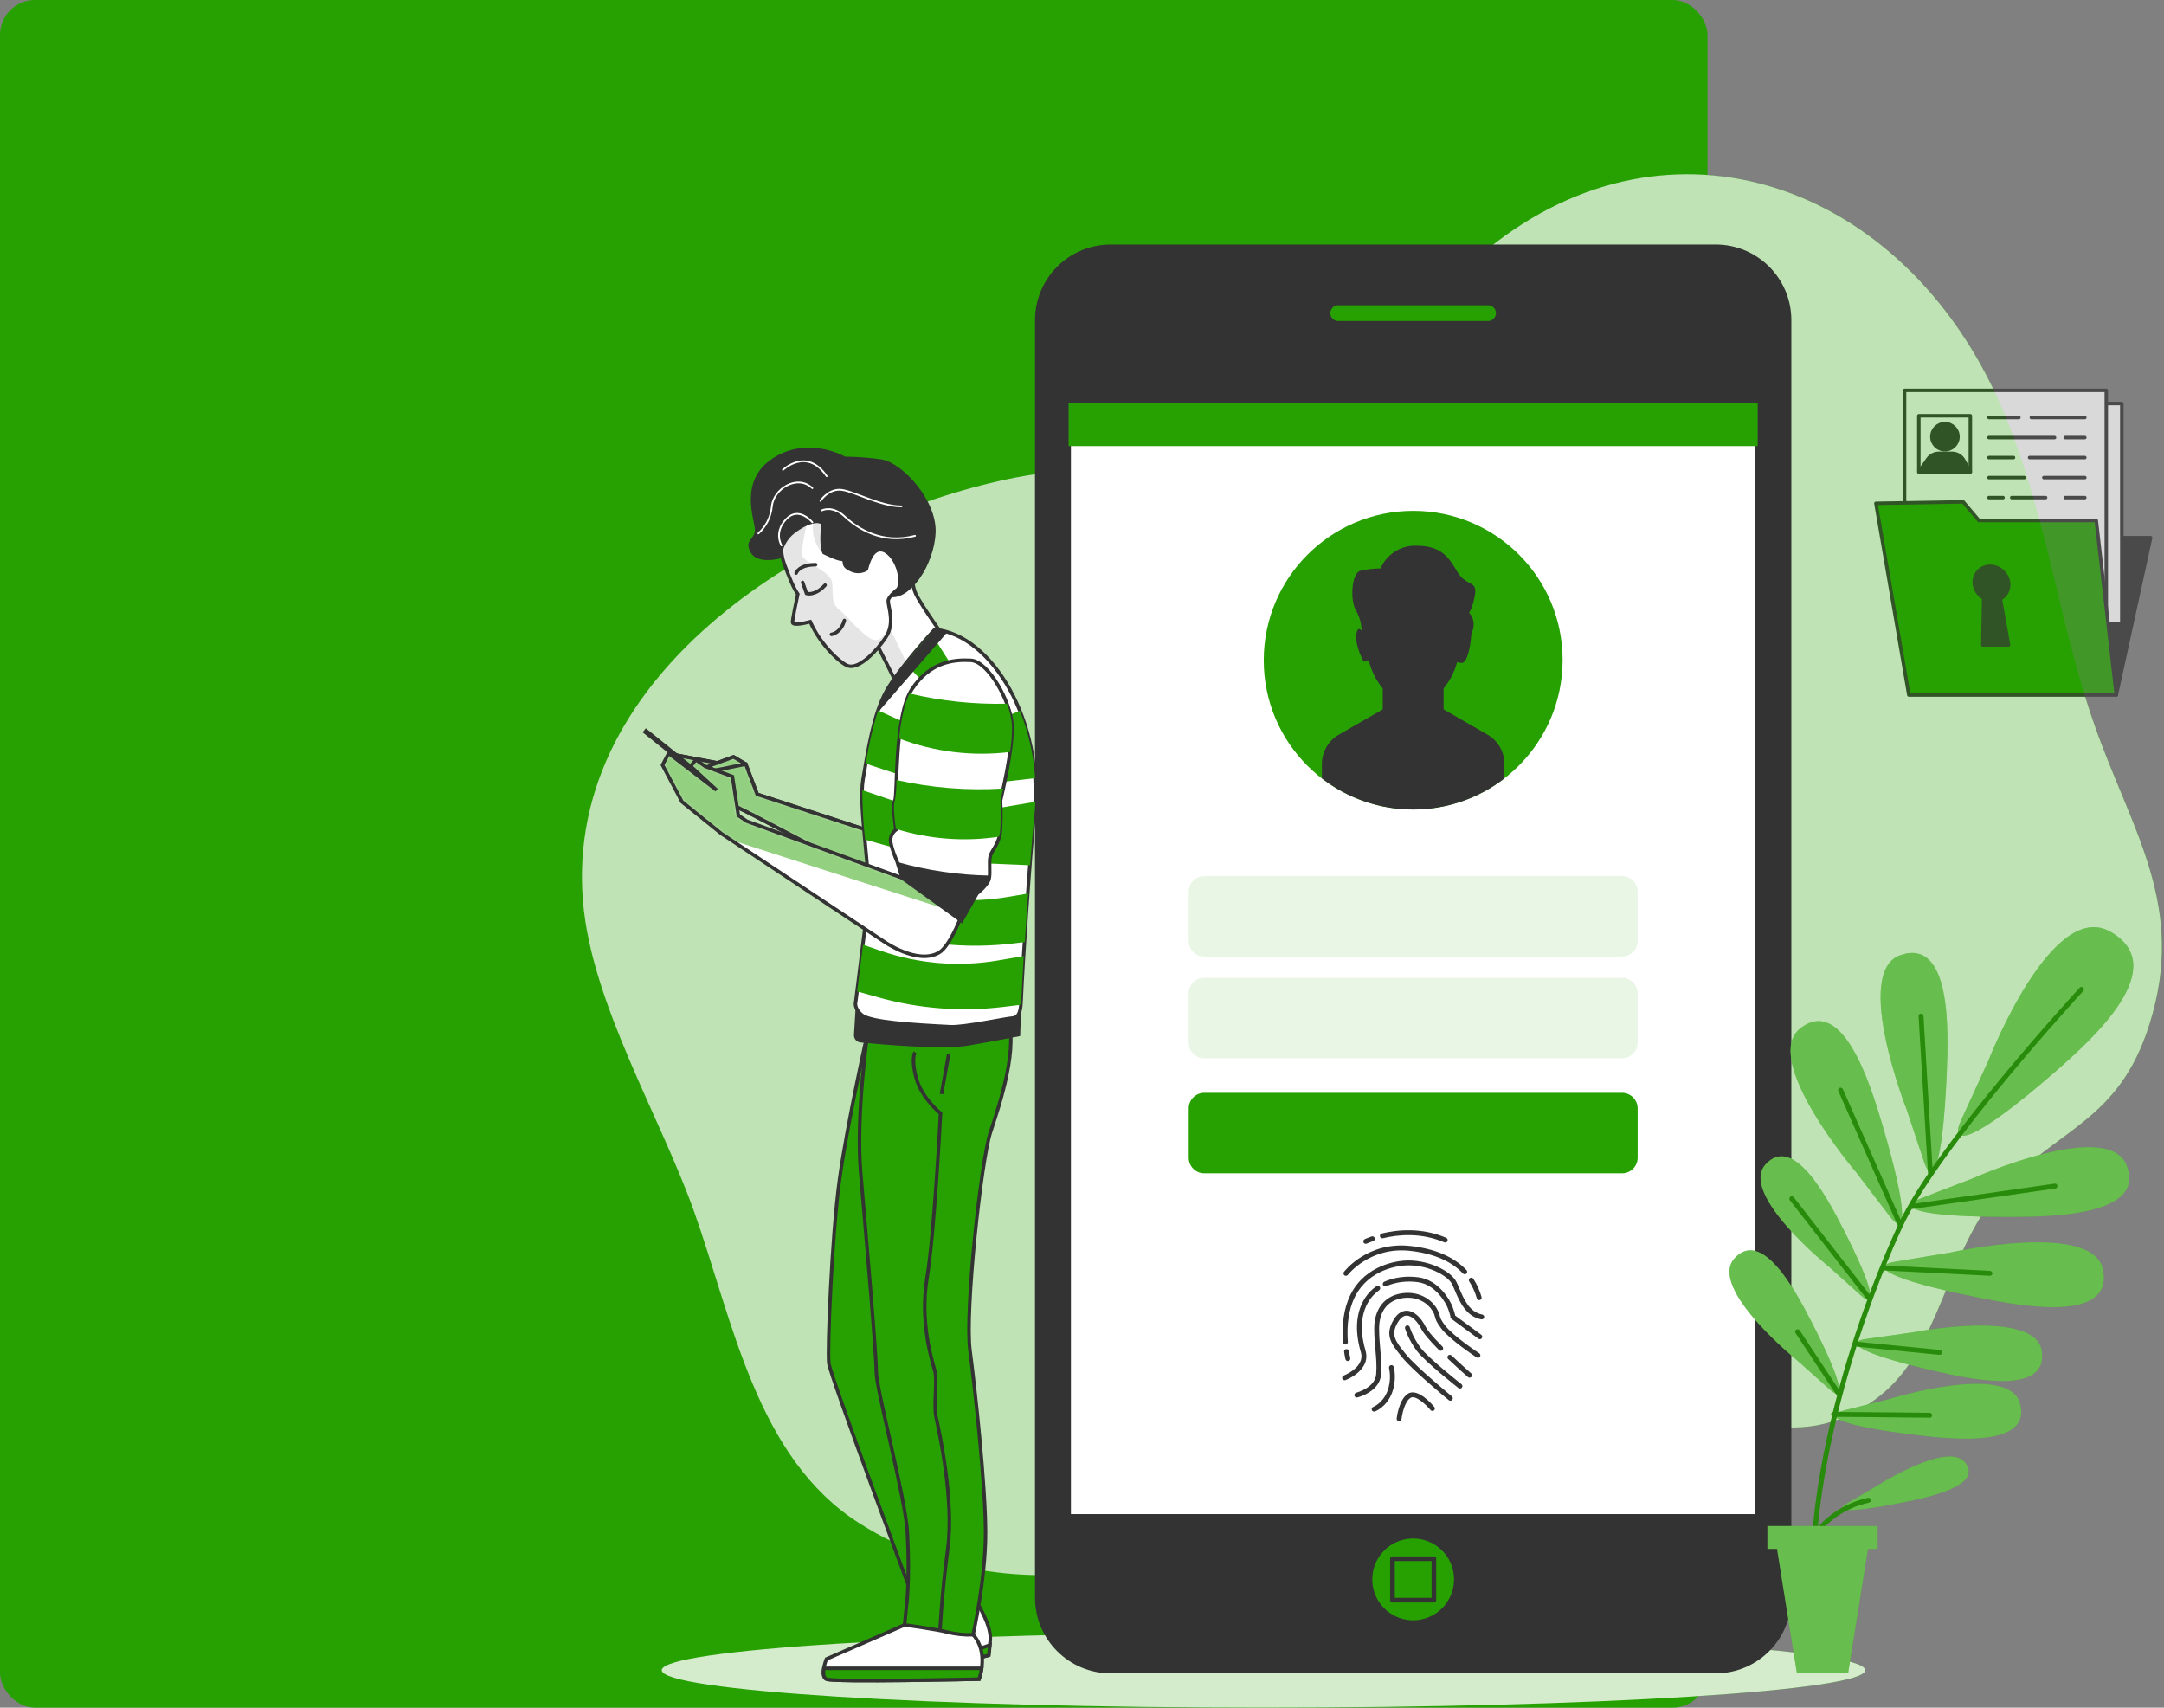 <svg width="621" height="490" viewBox="0 0 621 490" fill="none" xmlns="http://www.w3.org/2000/svg">
<rect x="0" y="0" width="621" height="490" fill="#808080" stroke="none"/>
<rect width="490" height="490" rx="10" fill="#27A102"/>
<path d="M574.085 116.117C546.29 52.741 479.575 28.879 426.935 71.431C406.38 88.032 393.555 114.452 368.386 125.054C344.77 134.996 314.853 132.069 289.315 137.454C234.933 148.849 161.716 192.082 167.301 258.697C169.748 287.876 189.432 320.284 199.162 347.587C210.334 379.001 217.036 418.302 246.607 437.081C297.303 469.322 358.455 442.968 404.123 416.973C428.7 402.997 442.229 394.406 468.694 399.199C493.193 403.668 515.256 419.307 539.196 400.752C557.171 386.821 558.657 358.591 573.749 342.013C590.752 323.334 607.99 321.983 616.826 293.909C627.54 259.847 611.754 238.566 601.086 208.135C590.417 177.704 587.177 145.933 574.085 116.117Z" fill="#27A102"/>
<g opacity="0.7">
<path d="M574.085 116.117C546.29 52.741 479.575 28.879 426.935 71.431C406.38 88.032 393.555 114.452 368.386 125.054C344.77 134.996 314.853 132.069 289.315 137.454C234.933 148.849 161.716 192.082 167.301 258.697C169.748 287.876 189.432 320.284 199.162 347.587C210.334 379.001 217.036 418.302 246.607 437.081C297.303 469.322 358.455 442.968 404.123 416.973C428.7 402.997 442.229 394.406 468.694 399.199C493.193 403.668 515.256 419.307 539.196 400.752C557.171 386.821 558.657 358.591 573.749 342.013C590.752 323.334 607.99 321.983 616.826 293.909C627.54 259.847 611.754 238.566 601.086 208.135C590.417 177.704 587.177 145.933 574.085 116.117Z" fill="white"/>
<path d="M607.311 199.423L617.167 154.277H593.354L607.311 199.423Z" fill="#333333" stroke="#333333" stroke-linecap="round" stroke-linejoin="round"/>
<path d="M608.893 115.78H550.996V178.986H608.893V115.78Z" fill="white" stroke="#333333" stroke-linecap="round" stroke-linejoin="round"/>
<path d="M604.441 112H546.545V175.206H604.441V112Z" fill="white" stroke="#333333" stroke-linecap="round" stroke-linejoin="round"/>
<path d="M565.43 119.289H550.646V135.392H565.43V119.289Z" fill="white" stroke="#333333" stroke-linecap="round" stroke-linejoin="round"/>
<path d="M582.935 119.795H598.281" stroke="#333333" stroke-linecap="round" stroke-linejoin="round"/>
<path d="M570.765 119.795H579.353" stroke="#333333" stroke-linecap="round" stroke-linejoin="round"/>
<path d="M592.662 125.547H598.281" stroke="#333333" stroke-linecap="round" stroke-linejoin="round"/>
<path d="M570.765 125.547H589.593" stroke="#333333" stroke-linecap="round" stroke-linejoin="round"/>
<path d="M582.429 131.291H598.281" stroke="#333333" stroke-linecap="round" stroke-linejoin="round"/>
<path d="M570.765 131.291H577.822" stroke="#333333" stroke-linecap="round" stroke-linejoin="round"/>
<path d="M586.518 137.036H598.282" stroke="#333333" stroke-linecap="round" stroke-linejoin="round"/>
<path d="M570.765 137.036H580.891" stroke="#333333" stroke-linecap="round" stroke-linejoin="round"/>
<path d="M592.662 142.781H598.281" stroke="#333333" stroke-linecap="round" stroke-linejoin="round"/>
<path d="M577.31 142.781H587.03" stroke="#333333" stroke-linecap="round" stroke-linejoin="round"/>
<path d="M570.765 142.781H574.81" stroke="#333333" stroke-linecap="round" stroke-linejoin="round"/>
<path d="M558.138 129.042C560.207 129.042 561.884 127.365 561.884 125.297C561.884 123.23 560.207 121.553 558.138 121.553C556.07 121.553 554.393 123.23 554.393 125.297C554.393 127.365 556.07 129.042 558.138 129.042Z" fill="#333333" stroke="#333333" stroke-linecap="round" stroke-linejoin="round"/>
<path d="M563.493 131.996C562.817 130.814 561.564 130.081 560.196 130.081H556.358C555.126 130.081 553.972 130.679 553.26 131.69L550.646 135.399H565.43L563.493 131.996Z" fill="#333333" stroke="#333333" stroke-linecap="round" stroke-linejoin="round"/>
<path d="M538.327 144.425L547.777 199.423H607.312L601.565 149.351H567.895L563.38 144.012L538.327 144.425Z" fill="#27A102" stroke="#333333" stroke-linecap="round" stroke-linejoin="round"/>
<path d="M576.419 167.411C576.198 164.692 573.82 162.485 571.1 162.485C568.379 162.485 566.35 164.692 566.563 167.411C566.706 169.191 567.774 170.743 569.255 171.604L569.006 185.058H576.398L574.034 171.817C575.593 171.013 576.576 169.34 576.426 167.404L576.419 167.411Z" fill="#333333" stroke="#333333" stroke-linecap="round" stroke-linejoin="round"/>
</g>
<path d="M362.588 490C457.961 490 535.275 485.184 535.275 479.242C535.275 473.301 457.961 468.484 362.588 468.484C267.216 468.484 189.901 473.301 189.901 479.242C189.901 485.184 267.216 490 362.588 490Z" fill="#27A102"/>
<path opacity="0.8" d="M362.588 490C457.961 490 535.275 485.184 535.275 479.242C535.275 473.301 457.961 468.484 362.588 468.484C267.216 468.484 189.901 473.301 189.901 479.242C189.901 485.184 267.216 490 362.588 490Z" fill="white"/>
<path d="M492.355 70.158H318.719C306.731 70.158 297.013 79.876 297.013 91.864V458.441C297.013 470.429 306.731 480.147 318.719 480.147H492.355C504.343 480.147 514.061 470.429 514.061 458.441V91.864C514.061 79.876 504.343 70.158 492.355 70.158Z" fill="#333333"/>
<path d="M504.409 115.178H306.653V435.126H504.409V115.178Z" fill="white" stroke="#333333" stroke-width="1.337" stroke-miterlimit="10"/>
<path d="M423.812 372.554C423.897 372.862 424.179 373.066 424.487 373.066C424.55 373.066 424.613 373.059 424.676 373.04C425.051 372.937 425.266 372.547 425.162 372.176C424.624 370.266 423.826 368.501 422.799 366.928C422.587 366.605 422.153 366.512 421.826 366.724C421.504 366.935 421.411 367.369 421.622 367.696C422.572 369.15 423.311 370.785 423.812 372.558V372.554Z" fill="#333333"/>
<path d="M385.812 365.938C385.939 366.034 386.091 366.082 386.235 366.082C386.447 366.082 386.655 365.986 386.792 365.808C386.855 365.726 393.152 357.685 404.55 358.909C411.285 359.632 416.427 361.824 419.826 365.422C420.093 365.704 420.535 365.715 420.817 365.452C421.099 365.188 421.11 364.743 420.847 364.461C417.21 360.615 411.778 358.282 404.702 357.518C392.495 356.205 385.95 364.602 385.679 364.962C385.445 365.27 385.505 365.708 385.812 365.941V365.938Z" fill="#333333"/>
<path d="M425.351 377.191C421.659 376.508 420.067 372.74 418.787 369.713C418.497 369.027 418.223 368.378 417.945 367.822C416.305 364.547 409.299 361.175 402.728 361.739C399.949 361.976 390.591 363.493 386.869 373.029C385.211 377.276 385.155 381.96 385.4 385.143C385.43 385.51 385.738 385.792 386.098 385.792C386.116 385.792 386.135 385.792 386.153 385.792C386.539 385.762 386.829 385.425 386.799 385.039C386.565 382.001 386.613 377.543 388.176 373.545C391.604 364.765 400.272 363.363 402.847 363.141C409.288 362.588 415.447 365.975 416.687 368.456C416.946 368.971 417.21 369.602 417.492 370.266C418.828 373.426 420.661 377.754 425.095 378.574C425.473 378.641 425.84 378.392 425.911 378.01C425.981 377.632 425.729 377.265 425.347 377.194L425.351 377.191Z" fill="#333333"/>
<path d="M386.789 390.532C386.844 390.532 386.9 390.525 386.956 390.513C387.33 390.421 387.564 390.042 387.471 389.668C387.471 389.66 387.29 388.919 387.104 387.709C387.045 387.327 386.689 387.064 386.306 387.12C385.924 387.179 385.661 387.535 385.716 387.917C385.909 389.193 386.099 389.968 386.106 389.998C386.184 390.317 386.473 390.532 386.789 390.532Z" fill="#333333"/>
<path d="M425.087 383.014L417.603 377.491C417.529 377.091 417.34 376.356 416.872 375.065C416.104 372.959 412.858 367.314 407.114 366.52C403.63 366.038 400.123 366.49 397.233 367.785C396.88 367.944 396.721 368.36 396.88 368.712C397.04 369.064 397.455 369.224 397.808 369.064C400.461 367.874 403.696 367.462 406.921 367.907C411.952 368.601 414.913 373.782 415.551 375.54C416.201 377.321 416.245 377.873 416.245 377.873C416.245 378.096 416.349 378.303 416.531 378.437L424.256 384.134C424.382 384.227 424.527 384.271 424.672 384.271C424.887 384.271 425.098 384.171 425.236 383.986C425.466 383.674 425.399 383.236 425.087 383.006V383.014Z" fill="#333333"/>
<path d="M391.875 387.609C390.658 383.507 389.879 377.636 393.07 372.944C393.786 371.891 394.698 370.971 395.782 370.214C396.101 369.992 396.175 369.554 395.953 369.239C395.73 368.923 395.292 368.845 394.977 369.068C393.756 369.925 392.721 370.963 391.908 372.158C389.14 376.23 388.662 381.712 390.528 388.01C391.797 392.286 385.682 394.668 385.619 394.694C385.255 394.831 385.074 395.235 385.211 395.599C385.318 395.88 385.586 396.051 385.868 396.051C385.949 396.051 386.035 396.036 386.116 396.007C388.68 395.039 393.185 392.034 391.875 387.617V387.609Z" fill="#333333"/>
<path d="M424.505 388.325C424.431 388.277 417.036 383.392 414.747 380.395C413.459 378.715 413.318 378.144 413.17 377.539C413.04 377.013 412.891 376.416 412.212 375.307C410.713 372.87 407.17 370.314 402.124 371.123C397.263 371.902 394.361 375.663 394.361 381.189C394.361 383.47 394.536 385.44 394.706 387.342C394.918 389.709 395.118 391.942 394.914 394.367C394.595 398.206 389.282 399.604 389.193 399.627C388.818 399.719 388.588 400.101 388.681 400.476C388.759 400.795 389.048 401.006 389.36 401.006C389.415 401.006 389.475 400.999 389.53 400.984C389.79 400.921 395.909 399.337 396.313 394.478C396.525 391.934 396.321 389.642 396.105 387.213C395.938 385.339 395.764 383.403 395.764 381.185C395.764 376.338 398.161 373.17 402.346 372.503C406.71 371.805 409.745 373.971 411.018 376.037C411.585 376.957 411.693 377.402 411.808 377.869C411.986 378.589 412.168 379.331 413.634 381.245C416.068 384.427 423.425 389.286 423.737 389.494C424.06 389.705 424.494 389.616 424.709 389.293C424.921 388.971 424.832 388.533 424.509 388.322L424.505 388.325Z" fill="#333333"/>
<path d="M403.518 388.655L403.166 388.218C400.457 384.842 398.966 382.988 401.181 379.349C401.953 378.081 402.821 377.458 403.745 377.499C405.11 377.554 406.728 379.056 407.86 381.319C408.501 382.598 410.167 384.583 412.954 387.387C413.229 387.661 413.67 387.661 413.945 387.387C414.219 387.112 414.223 386.671 413.945 386.397C410.654 383.088 409.5 381.467 409.11 380.692C407.711 377.895 405.726 376.178 403.797 376.097C402.776 376.056 401.288 376.456 399.975 378.619C397.248 383.096 399.27 385.614 402.068 389.093L402.42 389.531C405.374 393.221 415.34 401.418 415.763 401.767C415.893 401.874 416.052 401.926 416.208 401.926C416.412 401.926 416.613 401.841 416.75 401.67C416.995 401.37 416.954 400.928 416.653 400.684C416.549 400.602 406.379 392.231 403.515 388.655H403.518Z" fill="#333333"/>
<path d="M416.549 388.933C416.267 388.666 415.826 388.678 415.558 388.959C415.291 389.241 415.302 389.683 415.584 389.95C418.538 392.757 421.243 395.116 421.269 395.139C421.402 395.254 421.566 395.309 421.729 395.309C421.926 395.309 422.119 395.228 422.259 395.068C422.516 394.775 422.482 394.334 422.193 394.078C422.167 394.056 419.48 391.715 416.553 388.93L416.549 388.933Z" fill="#333333"/>
<path d="M419.402 397.182C419.31 397.108 410.067 389.85 407.755 386.83C405.481 383.856 404.568 380.837 404.56 380.807C404.449 380.436 404.063 380.225 403.689 380.332C403.317 380.443 403.106 380.829 403.214 381.204C403.254 381.337 404.197 384.49 406.638 387.683C409.054 390.844 418.148 397.983 418.534 398.288C418.664 398.388 418.816 398.436 418.968 398.436C419.176 398.436 419.384 398.343 419.521 398.169C419.759 397.865 419.707 397.423 419.402 397.182Z" fill="#333333"/>
<path d="M404.075 399.894C401.422 401.526 400.829 406.811 400.803 407.033C400.762 407.419 401.04 407.764 401.426 407.805C401.452 407.805 401.478 407.805 401.5 407.805C401.853 407.805 402.157 407.538 402.198 407.178C402.343 405.843 403.088 402.141 404.81 401.084C406.216 400.216 409.266 403.083 410.52 404.608C410.765 404.908 411.211 404.949 411.507 404.704C411.808 404.459 411.849 404.018 411.604 403.718C411.133 403.143 406.906 398.147 404.075 399.89V399.894Z" fill="#333333"/>
<path d="M399.118 391.726C398.744 391.823 398.521 392.209 398.618 392.579C398.625 392.613 399.456 395.906 398.094 399.311C396.766 402.627 394.198 403.651 394.083 403.695C393.723 403.833 393.538 404.237 393.675 404.597C393.779 404.879 394.05 405.053 394.332 405.053C394.414 405.053 394.499 405.038 394.577 405.008C394.71 404.96 397.827 403.751 399.397 399.834C400.937 395.988 400.016 392.379 399.976 392.227C399.875 391.852 399.493 391.63 399.118 391.726Z" fill="#333333"/>
<path d="M396.858 355.296C401.195 354.247 407.774 353.601 414.464 356.465C414.553 356.502 414.646 356.52 414.738 356.52C415.009 356.52 415.269 356.361 415.384 356.094C415.536 355.738 415.373 355.326 415.017 355.174C407.971 352.155 401.073 352.83 396.528 353.931C396.149 354.02 395.919 354.403 396.012 354.777C396.101 355.152 396.483 355.385 396.858 355.293V355.296Z" fill="#333333"/>
<path d="M391.939 356.891C392.039 356.891 392.143 356.869 392.239 356.825C392.247 356.825 392.915 356.506 394.065 356.109C394.432 355.983 394.625 355.582 394.499 355.219C394.373 354.855 393.976 354.658 393.609 354.785C392.373 355.207 391.664 355.545 391.635 355.56C391.286 355.727 391.137 356.146 391.301 356.494C391.419 356.747 391.672 356.895 391.935 356.895L391.939 356.891Z" fill="#333333"/>
<path d="M405.499 232.27C429.183 232.27 448.4 213.088 448.421 189.425C448.441 165.762 429.259 146.579 405.575 146.579C381.891 146.579 362.674 165.762 362.654 189.425C362.633 213.088 381.815 232.27 405.499 232.27Z" fill="#27A102"/>
<path d="M465.477 251.386H345.597C343.123 251.386 341.117 253.391 341.117 255.866V269.997C341.117 272.471 343.123 274.477 345.597 274.477H465.477C467.951 274.477 469.957 272.471 469.957 269.997V255.866C469.957 253.391 467.951 251.386 465.477 251.386Z" fill="#E9F6E6"/>
<path d="M465.477 280.574H345.597C343.123 280.574 341.117 282.58 341.117 285.054V299.186C341.117 301.66 343.123 303.666 345.597 303.666H465.477C467.951 303.666 469.957 301.66 469.957 299.186V285.054C469.957 282.58 467.951 280.574 465.477 280.574Z" fill="#E9F6E6"/>
<path d="M465.477 313.574H345.597C343.123 313.574 341.117 315.58 341.117 318.054V332.186C341.117 334.66 343.123 336.666 345.597 336.666H465.477C467.951 336.666 469.957 334.66 469.957 332.186V318.054C469.957 315.58 467.951 313.574 465.477 313.574Z" fill="#27A102"/>
<path d="M426.88 210.807L414.267 203.545V197.546C416.094 195.337 417.417 192.756 418.144 189.983C418.578 190.137 419.035 190.217 419.496 190.218C421.06 190.218 422.054 185.369 422.221 181.906C424.042 178.052 421.562 175.796 421.562 175.796C421.562 175.796 422.59 174.768 423.272 170.646C423.953 166.523 420.87 168.244 418.468 164.468C416.066 160.692 414.346 156.581 406.459 156.581C404.285 156.509 402.141 157.093 400.304 158.257C398.467 159.42 397.023 161.11 396.159 163.105C394.195 163.112 392.239 163.341 390.327 163.786C387.914 164.468 387.233 172.366 389.288 175.46C390.208 177.152 390.699 179.043 390.718 180.968C390.171 180.298 389.601 180.119 389.288 181.638C388.607 185.068 391.355 189.871 391.355 189.871L392.774 189.469C393.488 192.432 394.867 195.194 396.807 197.546V203.545L384.194 210.807C382.721 211.657 381.498 212.88 380.647 214.352C379.796 215.825 379.347 217.496 379.346 219.196V223.352C386.847 229.147 396.058 232.29 405.537 232.29C415.016 232.29 424.227 229.147 431.728 223.352V219.196C431.729 217.495 431.281 215.824 430.43 214.351C429.579 212.878 428.354 211.655 426.88 210.807Z" fill="#333333"/>
<g style="mix-blend-mode:multiply">
<path d="M504.409 115.603H306.653V127.992H504.409V115.603Z" fill="#27A102"/>
</g>
<path d="M427.036 92.78H384.027C383.25 92.78 382.506 92.471 381.957 91.922C381.408 91.373 381.1 90.629 381.1 89.853C381.1 89.076 381.408 88.332 381.957 87.783C382.506 87.234 383.25 86.926 384.027 86.926H427.036C427.813 86.926 428.557 87.234 429.106 87.783C429.655 88.332 429.963 89.076 429.963 89.853C429.963 90.629 429.655 91.373 429.106 91.922C428.557 92.471 427.813 92.78 427.036 92.78Z" fill="#27A102" stroke="#333333" stroke-width="1.337" stroke-linecap="round" stroke-linejoin="round"/>
<path d="M417.262 453.202C417.264 450.881 416.577 448.611 415.289 446.681C414.001 444.75 412.17 443.245 410.026 442.355C407.882 441.466 405.522 441.233 403.246 441.685C400.97 442.138 398.879 443.255 397.237 444.896C395.596 446.537 394.479 448.628 394.027 450.905C393.574 453.181 393.808 455.541 394.697 457.684C395.586 459.828 397.091 461.66 399.022 462.948C400.953 464.236 403.222 464.923 405.543 464.92C408.65 464.917 411.629 463.682 413.826 461.485C416.023 459.288 417.259 456.309 417.262 453.202Z" fill="#27A102"/>
<path d="M411.486 447.258H399.6V459.145H411.486V447.258Z" fill="#27A102" stroke="#333333" stroke-width="1.337" stroke-linecap="round" stroke-linejoin="round"/>
<path d="M547.128 318.318C547.128 318.318 531.555 278.749 545.418 274.046C559.852 269.142 559.215 295.272 558.657 308.007C557.484 335.221 554.478 340.281 552.233 333.634L547.128 318.318ZM542.447 349.185C546.726 354.77 547.932 348.984 540.213 322.854C536.593 310.565 528.728 285.709 516.663 295.037C505.079 303.974 532.65 336.371 532.65 336.371L542.447 349.185ZM534.18 371.863C538.258 375.482 538.336 370.913 528.65 352.045C524.104 343.208 514.485 325.323 506.609 334.17C499.046 342.705 524.818 363.451 524.818 363.451L534.18 371.863ZM525.243 398.83C529.321 402.461 529.399 397.881 519.713 379.024C515.166 370.187 505.548 352.29 497.672 361.149C490.154 369.707 515.848 390.452 515.848 390.452L525.243 398.83ZM551.049 343.934C544.525 346.481 549.708 349.252 576.955 349.174C589.735 349.174 615.832 348.593 610.268 334.394C604.94 320.754 566.13 338.125 566.13 338.125L551.049 343.934ZM543.62 362.077C536.716 363.272 541.252 367.025 567.973 372.365C580.497 374.879 606.18 379.515 603.554 364.545C601.041 350.112 559.55 359.429 559.55 359.429L543.62 362.077ZM535.308 384.229C529.432 385.078 533.186 388.352 555.651 393.49C566.186 395.903 587.803 400.428 585.926 387.659C584.138 375.37 548.837 382.319 548.837 382.319L535.308 384.229ZM528.997 404.751C523.243 406.215 527.321 409.074 550.222 411.8C560.947 413.074 582.921 415.286 579.715 402.785C576.62 390.787 542.257 401.411 542.257 401.411L528.997 404.751ZM562.667 321.67C559.316 329.177 566.275 328.037 589.936 307.393C601.018 297.707 623.249 277.442 605.643 267.355C588.741 257.658 570.565 304.443 570.565 304.443L562.667 321.67ZM529.868 431.484C526.327 433.551 529.801 434.355 546.044 431.116C553.663 429.607 569.158 426.256 563.918 419.643C558.846 413.275 538.068 426.681 538.068 426.681L529.868 431.484Z" fill="#27A102"/>
<path opacity="0.3" d="M547.128 318.318C547.128 318.318 531.555 278.749 545.418 274.046C559.852 269.142 559.215 295.272 558.657 308.007C557.484 335.221 554.478 340.281 552.233 333.634L547.128 318.318ZM542.447 349.185C546.726 354.77 547.932 348.984 540.213 322.854C536.593 310.565 528.728 285.709 516.663 295.037C505.079 303.974 532.65 336.371 532.65 336.371L542.447 349.185ZM534.18 371.863C538.258 375.482 538.336 370.913 528.65 352.045C524.104 343.208 514.485 325.323 506.609 334.17C499.046 342.705 524.818 363.451 524.818 363.451L534.18 371.863ZM525.243 398.83C529.321 402.461 529.399 397.881 519.713 379.024C515.166 370.187 505.548 352.29 497.672 361.149C490.154 369.707 515.848 390.452 515.848 390.452L525.243 398.83ZM551.049 343.934C544.525 346.481 549.708 349.252 576.955 349.174C589.735 349.174 615.832 348.593 610.268 334.394C604.94 320.754 566.13 338.125 566.13 338.125L551.049 343.934ZM543.62 362.077C536.716 363.272 541.252 367.025 567.973 372.365C580.497 374.879 606.18 379.515 603.554 364.545C601.041 350.112 559.55 359.429 559.55 359.429L543.62 362.077ZM535.308 384.229C529.432 385.078 533.186 388.352 555.651 393.49C566.186 395.903 587.803 400.428 585.926 387.659C584.138 375.37 548.837 382.319 548.837 382.319L535.308 384.229ZM528.997 404.751C523.243 406.215 527.321 409.074 550.222 411.8C560.947 413.074 582.921 415.286 579.715 402.785C576.62 390.787 542.257 401.411 542.257 401.411L528.997 404.751ZM562.667 321.67C559.316 329.177 566.275 328.037 589.936 307.393C601.018 297.707 623.249 277.442 605.643 267.355C588.741 257.658 570.565 304.443 570.565 304.443L562.667 321.67ZM529.868 431.484C526.327 433.551 529.801 434.355 546.044 431.116C553.663 429.607 569.158 426.256 563.918 419.643C558.846 413.275 538.068 426.681 538.068 426.681L529.868 431.484Z" fill="white"/>
<path d="M553.998 336.74L551.283 291.574L553.998 336.74ZM545.407 351.642L528.248 312.8L545.407 351.642ZM589.69 340.348L548.569 346.247L589.69 340.348ZM536.515 372.578L514.25 344.012L536.515 372.578ZM540.425 363.819L571.101 365.361L540.425 363.819ZM533.163 385.726L556.623 388.05L533.163 385.726ZM527.499 399.646L515.848 382.118L527.499 399.646ZM526.159 405.835L553.741 406.092L526.159 405.835ZM520.573 457.581C520.758 457.566 520.93 457.48 521.051 457.339C521.172 457.199 521.233 457.017 521.221 456.832C519.467 430.49 529.655 387.346 545.999 351.933C556.444 329.3 597.387 284.815 597.823 284.368C597.955 284.237 598.029 284.058 598.029 283.871C598.029 283.685 597.955 283.506 597.823 283.374C597.759 283.309 597.682 283.258 597.598 283.223C597.513 283.188 597.423 283.17 597.332 283.17C597.24 283.17 597.15 283.188 597.065 283.223C596.981 283.258 596.904 283.309 596.84 283.374C596.427 283.821 555.316 328.473 544.781 351.307C528.136 387.581 518.082 429.943 519.869 456.921C519.883 457.099 519.963 457.266 520.093 457.387C520.224 457.509 520.395 457.578 520.573 457.581ZM553.987 337.432C554.171 337.421 554.344 337.337 554.468 337.199C554.591 337.061 554.655 336.88 554.646 336.695L551.976 291.507C551.972 291.415 551.949 291.325 551.909 291.242C551.87 291.158 551.814 291.084 551.746 291.023C551.677 290.961 551.597 290.914 551.51 290.884C551.423 290.854 551.33 290.842 551.239 290.848C551.054 290.859 550.881 290.943 550.758 291.081C550.634 291.219 550.57 291.4 550.579 291.585L553.294 336.751C553.303 336.929 553.379 337.097 553.508 337.219C553.637 337.342 553.809 337.41 553.987 337.41V337.432ZM545.653 352.279C545.82 352.203 545.951 352.065 546.018 351.894C546.085 351.723 546.082 351.532 546.01 351.363L528.84 312.52C528.766 312.351 528.628 312.219 528.456 312.152C528.284 312.085 528.093 312.089 527.924 312.163C527.755 312.237 527.622 312.375 527.555 312.547C527.488 312.719 527.492 312.91 527.566 313.079L544.726 351.922C544.779 352.046 544.868 352.153 544.981 352.228C545.094 352.303 545.227 352.344 545.362 352.346C545.478 352.352 545.593 352.329 545.698 352.279H545.653ZM548.624 346.917L589.724 341.041C589.823 341.039 589.921 341.016 590.011 340.973C590.1 340.931 590.18 340.87 590.244 340.794C590.309 340.719 590.357 340.631 590.385 340.535C590.413 340.44 590.42 340.34 590.407 340.242C590.393 340.143 590.359 340.049 590.306 339.965C590.254 339.88 590.184 339.808 590.102 339.753C590.019 339.698 589.926 339.66 589.828 339.644C589.73 339.627 589.63 339.631 589.534 339.656L548.435 345.532C548.251 345.544 548.079 345.628 547.958 345.766C547.836 345.904 547.775 346.085 547.787 346.269C547.798 346.453 547.883 346.624 548.021 346.746C548.159 346.867 548.34 346.929 548.524 346.917H548.624ZM536.906 373.136C537.052 373.022 537.146 372.854 537.169 372.67C537.192 372.486 537.142 372.3 537.029 372.153L514.753 343.532C514.639 343.384 514.471 343.287 514.285 343.263C514.1 343.239 513.912 343.289 513.764 343.404C513.616 343.518 513.519 343.686 513.495 343.871C513.471 344.057 513.522 344.244 513.636 344.392L535.956 373.058C536.021 373.141 536.104 373.209 536.199 373.255C536.294 373.302 536.398 373.326 536.503 373.326C536.67 373.318 536.829 373.25 536.95 373.136H536.906ZM571.716 365.394C571.722 365.21 571.655 365.03 571.529 364.894C571.404 364.758 571.23 364.677 571.045 364.668L540.425 363.115C540.253 363.127 540.091 363.202 539.97 363.325C539.849 363.448 539.778 363.612 539.77 363.784C539.762 363.956 539.817 364.125 539.925 364.26C540.034 364.394 540.187 364.484 540.358 364.512L571.034 366.065C571.219 366.071 571.399 366.004 571.535 365.878C571.671 365.753 571.752 365.579 571.76 365.394H571.716ZM557.271 388.117C557.282 388.025 557.274 387.932 557.248 387.843C557.223 387.754 557.179 387.671 557.121 387.599C557.063 387.528 556.991 387.468 556.909 387.425C556.827 387.381 556.738 387.354 556.645 387.346L533.186 385.034C533.095 385.024 533.003 385.033 532.915 385.06C532.827 385.086 532.746 385.13 532.675 385.188C532.605 385.246 532.546 385.318 532.503 385.399C532.461 385.48 532.434 385.568 532.426 385.659C532.41 385.843 532.467 386.025 532.584 386.167C532.701 386.309 532.869 386.399 533.052 386.419L556.511 388.743H556.578C556.759 388.755 556.937 388.697 557.074 388.58C557.212 388.463 557.299 388.297 557.316 388.117H557.271ZM527.835 400.227C527.99 400.124 528.098 399.964 528.136 399.782C528.173 399.6 528.137 399.411 528.036 399.255L516.44 381.727C516.334 381.576 516.173 381.472 515.992 381.436C515.811 381.401 515.623 381.437 515.468 381.537C515.313 381.64 515.204 381.799 515.167 381.982C515.129 382.164 515.165 382.353 515.267 382.509L526.863 400.037C526.929 400.133 527.017 400.211 527.12 400.266C527.223 400.32 527.338 400.349 527.455 400.35C527.606 400.358 527.756 400.315 527.879 400.227H527.835ZM554.445 406.092C554.442 405.908 554.368 405.732 554.239 405.601C554.11 405.47 553.936 405.394 553.752 405.388L526.17 405.131C525.986 405.131 525.81 405.204 525.68 405.334C525.55 405.464 525.477 405.64 525.477 405.824C525.474 405.916 525.49 406.008 525.524 406.094C525.557 406.18 525.608 406.258 525.673 406.324C525.737 406.39 525.815 406.442 525.9 406.477C525.986 406.512 526.078 406.529 526.17 406.527L553.752 406.784C553.846 406.789 553.941 406.774 554.029 406.742C554.118 406.709 554.199 406.659 554.268 406.594C554.336 406.53 554.391 406.452 554.43 406.366C554.468 406.279 554.488 406.186 554.489 406.092H554.445ZM517.434 447.336C517.49 447.214 522.193 434.255 536.336 431.16C536.518 431.12 536.677 431.009 536.777 430.852C536.878 430.695 536.912 430.505 536.872 430.322C536.827 430.144 536.715 429.99 536.559 429.892C536.402 429.794 536.215 429.76 536.034 429.797C521.121 433.059 516.172 446.744 516.116 446.878C516.058 447.055 516.071 447.247 516.153 447.413C516.234 447.58 516.377 447.709 516.551 447.772H516.775C516.923 447.785 517.072 447.749 517.199 447.671C517.326 447.592 517.424 447.475 517.479 447.336H517.434ZM520.573 457.581C520.758 457.566 520.93 457.48 521.051 457.339C521.172 457.199 521.233 457.017 521.221 456.832C519.467 430.49 529.655 387.346 545.999 351.933C556.444 329.3 597.387 284.815 597.823 284.368C597.955 284.237 598.029 284.058 598.029 283.871C598.029 283.685 597.955 283.506 597.823 283.374C597.759 283.309 597.682 283.258 597.598 283.223C597.513 283.188 597.423 283.17 597.332 283.17C597.24 283.17 597.15 283.188 597.065 283.223C596.981 283.258 596.904 283.309 596.84 283.374C596.427 283.821 555.316 328.473 544.781 351.307C528.136 387.581 518.082 429.943 519.869 456.921C519.883 457.099 519.963 457.266 520.093 457.387C520.224 457.509 520.395 457.578 520.573 457.581ZM553.987 337.432C554.171 337.421 554.344 337.337 554.468 337.199C554.591 337.061 554.655 336.88 554.646 336.695L551.976 291.507C551.972 291.415 551.949 291.325 551.909 291.242C551.87 291.158 551.814 291.084 551.746 291.023C551.677 290.961 551.597 290.914 551.51 290.884C551.423 290.854 551.33 290.842 551.239 290.848C551.054 290.859 550.881 290.943 550.758 291.081C550.634 291.219 550.57 291.4 550.579 291.585L553.294 336.751C553.303 336.929 553.379 337.097 553.508 337.219C553.637 337.342 553.809 337.41 553.987 337.41V337.432ZM545.653 352.279C545.82 352.203 545.951 352.065 546.018 351.894C546.085 351.723 546.082 351.532 546.01 351.363L528.84 312.52C528.766 312.351 528.628 312.219 528.456 312.152C528.284 312.085 528.093 312.089 527.924 312.163C527.755 312.237 527.622 312.375 527.555 312.547C527.488 312.719 527.492 312.91 527.566 313.079L544.726 351.922C544.779 352.046 544.868 352.153 544.981 352.228C545.094 352.303 545.227 352.344 545.362 352.346C545.478 352.352 545.593 352.329 545.698 352.279H545.653ZM548.624 346.917L589.724 341.041C589.823 341.039 589.921 341.016 590.011 340.973C590.1 340.931 590.18 340.87 590.244 340.794C590.309 340.719 590.357 340.631 590.385 340.535C590.413 340.44 590.42 340.34 590.407 340.242C590.393 340.143 590.359 340.049 590.306 339.965C590.254 339.88 590.184 339.808 590.102 339.753C590.019 339.698 589.926 339.66 589.828 339.644C589.73 339.627 589.63 339.631 589.534 339.656L548.435 345.532C548.251 345.544 548.079 345.628 547.958 345.766C547.836 345.904 547.775 346.085 547.787 346.269C547.798 346.453 547.883 346.624 548.021 346.746C548.159 346.867 548.34 346.929 548.524 346.917H548.624ZM536.906 373.136C537.052 373.022 537.146 372.854 537.169 372.67C537.192 372.486 537.142 372.3 537.029 372.153L514.753 343.532C514.696 343.459 514.626 343.397 514.546 343.351C514.465 343.305 514.377 343.275 514.285 343.263C514.193 343.251 514.1 343.257 514.011 343.281C513.921 343.306 513.838 343.347 513.764 343.404C513.691 343.46 513.629 343.53 513.583 343.611C513.537 343.691 513.507 343.779 513.495 343.871C513.483 343.963 513.49 344.056 513.514 344.146C513.538 344.235 513.579 344.319 513.636 344.392L535.956 373.058C536.021 373.141 536.104 373.209 536.199 373.255C536.294 373.302 536.398 373.326 536.503 373.326C536.67 373.318 536.829 373.25 536.95 373.136H536.906ZM571.716 365.394C571.722 365.21 571.655 365.03 571.529 364.894C571.404 364.758 571.23 364.677 571.045 364.668L540.425 363.115C540.253 363.127 540.091 363.202 539.97 363.325C539.849 363.448 539.778 363.612 539.77 363.784C539.762 363.956 539.817 364.125 539.925 364.26C540.034 364.394 540.187 364.484 540.358 364.512L571.034 366.065C571.219 366.071 571.399 366.004 571.535 365.878C571.671 365.753 571.752 365.579 571.76 365.394H571.716ZM557.271 388.117C557.282 388.025 557.274 387.932 557.248 387.843C557.223 387.754 557.179 387.671 557.121 387.599C557.063 387.528 556.991 387.468 556.909 387.425C556.827 387.381 556.738 387.354 556.645 387.346L533.186 385.034C533.095 385.024 533.003 385.033 532.915 385.06C532.827 385.086 532.746 385.13 532.675 385.188C532.605 385.246 532.546 385.318 532.503 385.399C532.461 385.48 532.434 385.568 532.426 385.659C532.41 385.843 532.467 386.025 532.584 386.167C532.701 386.309 532.869 386.399 533.052 386.419L556.511 388.743H556.578C556.759 388.755 556.937 388.697 557.074 388.58C557.212 388.463 557.299 388.297 557.316 388.117H557.271ZM527.835 400.227C527.99 400.124 528.098 399.964 528.136 399.782C528.173 399.6 528.137 399.411 528.036 399.255L516.44 381.727C516.334 381.576 516.173 381.472 515.992 381.436C515.811 381.401 515.623 381.437 515.468 381.537C515.313 381.64 515.204 381.799 515.167 381.982C515.129 382.164 515.165 382.353 515.267 382.509L526.863 400.037C526.929 400.133 527.017 400.211 527.12 400.266C527.223 400.32 527.338 400.349 527.455 400.35C527.606 400.358 527.756 400.315 527.879 400.227H527.835ZM554.445 406.092C554.442 405.908 554.368 405.732 554.239 405.601C554.11 405.47 553.936 405.394 553.752 405.388L526.17 405.131C525.986 405.131 525.81 405.204 525.68 405.334C525.55 405.464 525.477 405.64 525.477 405.824C525.474 405.916 525.49 406.008 525.524 406.094C525.557 406.18 525.608 406.258 525.673 406.324C525.737 406.39 525.815 406.442 525.9 406.477C525.986 406.512 526.078 406.529 526.17 406.527L553.752 406.784C553.846 406.789 553.941 406.774 554.029 406.742C554.118 406.709 554.199 406.659 554.268 406.594C554.336 406.53 554.391 406.452 554.43 406.366C554.468 406.279 554.488 406.186 554.489 406.092H554.445ZM517.434 447.336C517.49 447.214 522.193 434.255 536.336 431.16C536.518 431.12 536.677 431.009 536.777 430.852C536.878 430.695 536.912 430.505 536.872 430.322C536.827 430.144 536.715 429.99 536.559 429.892C536.402 429.794 536.215 429.76 536.034 429.797C521.121 433.059 516.172 446.744 516.116 446.878C516.058 447.055 516.071 447.247 516.153 447.413C516.234 447.58 516.377 447.709 516.551 447.772H516.775C516.923 447.785 517.072 447.749 517.199 447.671C517.326 447.592 517.424 447.475 517.479 447.336H517.434Z" fill="#27A102"/>
<path opacity="0.2" d="M553.998 336.74L551.283 291.574L553.998 336.74ZM545.407 351.642L528.248 312.8L545.407 351.642ZM589.69 340.348L548.569 346.247L589.69 340.348ZM536.515 372.578L514.25 344.012L536.515 372.578ZM540.425 363.819L571.101 365.361L540.425 363.819ZM533.163 385.726L556.623 388.05L533.163 385.726ZM527.499 399.646L515.848 382.118L527.499 399.646ZM526.159 405.835L553.741 406.092L526.159 405.835ZM520.573 457.581C520.758 457.566 520.93 457.48 521.051 457.339C521.172 457.199 521.233 457.017 521.221 456.832C519.467 430.49 529.655 387.346 545.999 351.933C556.444 329.3 597.387 284.815 597.823 284.368C597.955 284.237 598.029 284.058 598.029 283.871C598.029 283.685 597.955 283.506 597.823 283.374C597.759 283.309 597.682 283.258 597.598 283.223C597.513 283.188 597.423 283.17 597.332 283.17C597.24 283.17 597.15 283.188 597.065 283.223C596.981 283.258 596.904 283.309 596.84 283.374C596.427 283.821 555.316 328.473 544.781 351.307C528.136 387.581 518.082 429.943 519.869 456.921C519.883 457.099 519.963 457.266 520.093 457.387C520.224 457.509 520.395 457.578 520.573 457.581ZM553.987 337.432C554.171 337.421 554.344 337.337 554.468 337.199C554.591 337.061 554.655 336.88 554.646 336.695L551.976 291.507C551.972 291.415 551.949 291.325 551.909 291.242C551.87 291.158 551.814 291.084 551.746 291.023C551.677 290.961 551.597 290.914 551.51 290.884C551.423 290.854 551.33 290.842 551.239 290.848C551.054 290.859 550.881 290.943 550.758 291.081C550.634 291.219 550.57 291.4 550.579 291.585L553.294 336.751C553.303 336.929 553.379 337.097 553.508 337.219C553.637 337.342 553.809 337.41 553.987 337.41V337.432ZM545.653 352.279C545.82 352.203 545.951 352.065 546.018 351.894C546.085 351.723 546.082 351.532 546.01 351.363L528.84 312.52C528.766 312.351 528.628 312.219 528.456 312.152C528.284 312.085 528.093 312.089 527.924 312.163C527.755 312.237 527.622 312.375 527.555 312.547C527.488 312.719 527.492 312.91 527.566 313.079L544.726 351.922C544.779 352.046 544.868 352.153 544.981 352.228C545.094 352.303 545.227 352.344 545.362 352.346C545.478 352.352 545.593 352.329 545.698 352.279H545.653ZM548.624 346.917L589.724 341.041C589.823 341.039 589.921 341.016 590.011 340.973C590.1 340.931 590.18 340.87 590.244 340.794C590.309 340.719 590.357 340.631 590.385 340.535C590.413 340.44 590.42 340.34 590.407 340.242C590.393 340.143 590.359 340.049 590.306 339.965C590.254 339.88 590.184 339.808 590.102 339.753C590.019 339.698 589.926 339.66 589.828 339.644C589.73 339.627 589.63 339.631 589.534 339.656L548.435 345.532C548.251 345.544 548.079 345.628 547.958 345.766C547.836 345.904 547.775 346.085 547.787 346.269C547.798 346.453 547.883 346.624 548.021 346.746C548.159 346.867 548.34 346.929 548.524 346.917H548.624ZM536.906 373.136C537.052 373.022 537.146 372.854 537.169 372.67C537.192 372.486 537.142 372.3 537.029 372.153L514.753 343.532C514.639 343.384 514.471 343.287 514.285 343.263C514.1 343.239 513.912 343.289 513.764 343.404C513.616 343.518 513.519 343.686 513.495 343.871C513.471 344.057 513.522 344.244 513.636 344.392L535.956 373.058C536.021 373.141 536.104 373.209 536.199 373.255C536.294 373.302 536.398 373.326 536.503 373.326C536.67 373.318 536.829 373.25 536.95 373.136H536.906ZM571.716 365.394C571.722 365.21 571.655 365.03 571.529 364.894C571.404 364.758 571.23 364.677 571.045 364.668L540.425 363.115C540.253 363.127 540.091 363.202 539.97 363.325C539.849 363.448 539.778 363.612 539.77 363.784C539.762 363.956 539.817 364.125 539.925 364.26C540.034 364.394 540.187 364.484 540.358 364.512L571.034 366.065C571.219 366.071 571.399 366.004 571.535 365.878C571.671 365.753 571.752 365.579 571.76 365.394H571.716ZM557.271 388.117C557.282 388.025 557.274 387.932 557.248 387.843C557.223 387.754 557.179 387.671 557.121 387.599C557.063 387.528 556.991 387.468 556.909 387.425C556.827 387.381 556.738 387.354 556.645 387.346L533.186 385.034C533.095 385.024 533.003 385.033 532.915 385.06C532.827 385.086 532.746 385.13 532.675 385.188C532.605 385.246 532.546 385.318 532.503 385.399C532.461 385.48 532.434 385.568 532.426 385.659C532.41 385.843 532.467 386.025 532.584 386.167C532.701 386.309 532.869 386.399 533.052 386.419L556.511 388.743H556.578C556.759 388.755 556.937 388.697 557.074 388.58C557.212 388.463 557.299 388.297 557.316 388.117H557.271ZM527.835 400.227C527.99 400.124 528.098 399.964 528.136 399.782C528.173 399.6 528.137 399.411 528.036 399.255L516.44 381.727C516.334 381.576 516.173 381.472 515.992 381.436C515.811 381.401 515.623 381.437 515.468 381.537C515.313 381.64 515.204 381.799 515.167 381.982C515.129 382.164 515.165 382.353 515.267 382.509L526.863 400.037C526.929 400.133 527.017 400.211 527.12 400.266C527.223 400.32 527.338 400.349 527.455 400.35C527.606 400.358 527.756 400.315 527.879 400.227H527.835ZM554.445 406.092C554.442 405.908 554.368 405.732 554.239 405.601C554.11 405.47 553.936 405.394 553.752 405.388L526.17 405.131C525.986 405.131 525.81 405.204 525.68 405.334C525.55 405.464 525.477 405.64 525.477 405.824C525.474 405.916 525.49 406.008 525.524 406.094C525.557 406.18 525.608 406.258 525.673 406.324C525.737 406.39 525.815 406.442 525.9 406.477C525.986 406.512 526.078 406.529 526.17 406.527L553.752 406.784C553.846 406.789 553.941 406.774 554.029 406.742C554.118 406.709 554.199 406.659 554.268 406.594C554.336 406.53 554.391 406.452 554.43 406.366C554.468 406.279 554.488 406.186 554.489 406.092H554.445ZM517.434 447.336C517.49 447.214 522.193 434.255 536.336 431.16C536.518 431.12 536.677 431.009 536.777 430.852C536.878 430.695 536.912 430.505 536.872 430.322C536.827 430.144 536.715 429.99 536.559 429.892C536.402 429.794 536.215 429.76 536.034 429.797C521.121 433.059 516.172 446.744 516.116 446.878C516.058 447.055 516.071 447.247 516.153 447.413C516.234 447.58 516.377 447.709 516.551 447.772H516.775C516.923 447.785 517.072 447.749 517.199 447.671C517.326 447.592 517.424 447.475 517.479 447.336H517.434ZM520.573 457.581C520.758 457.566 520.93 457.48 521.051 457.339C521.172 457.199 521.233 457.017 521.221 456.832C519.467 430.49 529.655 387.346 545.999 351.933C556.444 329.3 597.387 284.815 597.823 284.368C597.955 284.237 598.029 284.058 598.029 283.871C598.029 283.685 597.955 283.506 597.823 283.374C597.759 283.309 597.682 283.258 597.598 283.223C597.513 283.188 597.423 283.17 597.332 283.17C597.24 283.17 597.15 283.188 597.065 283.223C596.981 283.258 596.904 283.309 596.84 283.374C596.427 283.821 555.316 328.473 544.781 351.307C528.136 387.581 518.082 429.943 519.869 456.921C519.883 457.099 519.963 457.266 520.093 457.387C520.224 457.509 520.395 457.578 520.573 457.581ZM553.987 337.432C554.171 337.421 554.344 337.337 554.468 337.199C554.591 337.061 554.655 336.88 554.646 336.695L551.976 291.507C551.972 291.415 551.949 291.325 551.909 291.242C551.87 291.158 551.814 291.084 551.746 291.023C551.677 290.961 551.597 290.914 551.51 290.884C551.423 290.854 551.33 290.842 551.239 290.848C551.054 290.859 550.881 290.943 550.758 291.081C550.634 291.219 550.57 291.4 550.579 291.585L553.294 336.751C553.303 336.929 553.379 337.097 553.508 337.219C553.637 337.342 553.809 337.41 553.987 337.41V337.432ZM545.653 352.279C545.82 352.203 545.951 352.065 546.018 351.894C546.085 351.723 546.082 351.532 546.01 351.363L528.84 312.52C528.766 312.351 528.628 312.219 528.456 312.152C528.284 312.085 528.093 312.089 527.924 312.163C527.755 312.237 527.622 312.375 527.555 312.547C527.488 312.719 527.492 312.91 527.566 313.079L544.726 351.922C544.779 352.046 544.868 352.153 544.981 352.228C545.094 352.303 545.227 352.344 545.362 352.346C545.478 352.352 545.593 352.329 545.698 352.279H545.653ZM548.624 346.917L589.724 341.041C589.823 341.039 589.921 341.016 590.011 340.973C590.1 340.931 590.18 340.87 590.244 340.794C590.309 340.719 590.357 340.631 590.385 340.535C590.413 340.44 590.42 340.34 590.407 340.242C590.393 340.143 590.359 340.049 590.306 339.965C590.254 339.88 590.184 339.808 590.102 339.753C590.019 339.698 589.926 339.66 589.828 339.644C589.73 339.627 589.63 339.631 589.534 339.656L548.435 345.532C548.251 345.544 548.079 345.628 547.958 345.766C547.836 345.904 547.775 346.085 547.787 346.269C547.798 346.453 547.883 346.624 548.021 346.746C548.159 346.867 548.34 346.929 548.524 346.917H548.624ZM536.906 373.136C537.052 373.022 537.146 372.854 537.169 372.67C537.192 372.486 537.142 372.3 537.029 372.153L514.753 343.532C514.696 343.459 514.626 343.397 514.546 343.351C514.465 343.305 514.377 343.275 514.285 343.263C514.193 343.251 514.1 343.257 514.011 343.281C513.921 343.306 513.838 343.347 513.764 343.404C513.691 343.46 513.629 343.53 513.583 343.611C513.537 343.691 513.507 343.779 513.495 343.871C513.483 343.963 513.49 344.056 513.514 344.146C513.538 344.235 513.579 344.319 513.636 344.392L535.956 373.058C536.021 373.141 536.104 373.209 536.199 373.255C536.294 373.302 536.398 373.326 536.503 373.326C536.67 373.318 536.829 373.25 536.95 373.136H536.906ZM571.716 365.394C571.722 365.21 571.655 365.03 571.529 364.894C571.404 364.758 571.23 364.677 571.045 364.668L540.425 363.115C540.253 363.127 540.091 363.202 539.97 363.325C539.849 363.448 539.778 363.612 539.77 363.784C539.762 363.956 539.817 364.125 539.925 364.26C540.034 364.394 540.187 364.484 540.358 364.512L571.034 366.065C571.219 366.071 571.399 366.004 571.535 365.878C571.671 365.753 571.752 365.579 571.76 365.394H571.716ZM557.271 388.117C557.282 388.025 557.274 387.932 557.248 387.843C557.223 387.754 557.179 387.671 557.121 387.599C557.063 387.528 556.991 387.468 556.909 387.425C556.827 387.381 556.738 387.354 556.645 387.346L533.186 385.034C533.095 385.024 533.003 385.033 532.915 385.06C532.827 385.086 532.746 385.13 532.675 385.188C532.605 385.246 532.546 385.318 532.503 385.399C532.461 385.48 532.434 385.568 532.426 385.659C532.41 385.843 532.467 386.025 532.584 386.167C532.701 386.309 532.869 386.399 533.052 386.419L556.511 388.743H556.578C556.759 388.755 556.937 388.697 557.074 388.58C557.212 388.463 557.299 388.297 557.316 388.117H557.271ZM527.835 400.227C527.99 400.124 528.098 399.964 528.136 399.782C528.173 399.6 528.137 399.411 528.036 399.255L516.44 381.727C516.334 381.576 516.173 381.472 515.992 381.436C515.811 381.401 515.623 381.437 515.468 381.537C515.313 381.64 515.204 381.799 515.167 381.982C515.129 382.164 515.165 382.353 515.267 382.509L526.863 400.037C526.929 400.133 527.017 400.211 527.12 400.266C527.223 400.32 527.338 400.349 527.455 400.35C527.606 400.358 527.756 400.315 527.879 400.227H527.835ZM554.445 406.092C554.442 405.908 554.368 405.732 554.239 405.601C554.11 405.47 553.936 405.394 553.752 405.388L526.17 405.131C525.986 405.131 525.81 405.204 525.68 405.334C525.55 405.464 525.477 405.64 525.477 405.824C525.474 405.916 525.49 406.008 525.524 406.094C525.557 406.18 525.608 406.258 525.673 406.324C525.737 406.39 525.815 406.442 525.9 406.477C525.986 406.512 526.078 406.529 526.17 406.527L553.752 406.784C553.846 406.789 553.941 406.774 554.029 406.742C554.118 406.709 554.199 406.659 554.268 406.594C554.336 406.53 554.391 406.452 554.43 406.366C554.468 406.279 554.488 406.186 554.489 406.092H554.445ZM517.434 447.336C517.49 447.214 522.193 434.255 536.336 431.16C536.518 431.12 536.677 431.009 536.777 430.852C536.878 430.695 536.912 430.505 536.872 430.322C536.827 430.144 536.715 429.99 536.559 429.892C536.402 429.794 536.215 429.76 536.034 429.797C521.121 433.059 516.172 446.744 516.116 446.878C516.058 447.055 516.071 447.247 516.153 447.413C516.234 447.58 516.377 447.709 516.551 447.772H516.775C516.923 447.785 517.072 447.749 517.199 447.671C517.326 447.592 517.424 447.475 517.479 447.336H517.434Z" fill="#333333"/>
<path d="M538.817 437.885H507.19V444.432H509.95L515.658 480.147H530.349L536.057 444.432H538.817V437.885Z" fill="#27A102"/>
<path opacity="0.3" d="M538.817 437.885H507.19V444.432H509.95L515.658 480.147H530.349L536.057 444.432H538.817V437.885Z" fill="white"/>
<path d="M254.081 239.929L217.293 227.92L214.02 219.273L206.546 219.038L192.984 216.469L194.615 219.273L211.685 231.662L215.897 233.762L254.371 253.86L254.081 239.929Z" fill="white" stroke="#333333" stroke-width="1.004" stroke-miterlimit="10"/>
<path d="M214.02 219.273L210.512 217.173L203.508 219.742L204.67 221.139L214.02 219.273Z" fill="white" stroke="#333333" stroke-width="1.004" stroke-linejoin="round"/>
<path d="M254.081 239.929L217.293 227.92L214.02 219.273L206.546 219.038L192.984 216.469L194.615 219.273L211.685 231.662L215.897 233.762L254.371 253.86L254.081 239.929Z" fill="white"/>
<mask id="mask0_355_409" style="mask-type:luminance" maskUnits="userSpaceOnUse" x="192" y="216" width="63" height="38">
<path d="M254.081 239.929L217.293 227.92L214.02 219.273L206.546 219.038L192.984 216.469L194.615 219.273L211.685 231.662L215.897 233.762L254.371 253.86L254.081 239.929Z" fill="white"/>
</mask>
<g mask="url(#mask0_355_409)">
<path opacity="0.5" d="M254.081 239.929L217.293 227.92L214.02 219.273L206.546 219.038L192.984 216.469L194.615 219.273L211.685 231.662L215.897 233.762L254.371 253.86L254.081 239.929Z" fill="#27A102" stroke="#333333" stroke-width="1.004" stroke-miterlimit="10"/>
</g>
<path d="M254.081 239.929L217.293 227.92L214.02 219.273L206.546 219.038L192.984 216.469L194.615 219.273L211.685 231.662L215.897 233.762L254.371 253.86L254.081 239.929Z" stroke="#333333" stroke-width="1.004" stroke-miterlimit="10"/>
<path d="M214.02 219.273L210.512 217.173L203.508 219.742L204.67 221.139L214.02 219.273Z" fill="white"/>
<mask id="mask1_355_409" style="mask-type:luminance" maskUnits="userSpaceOnUse" x="203" y="217" width="12" height="5">
<path d="M214.02 219.273L210.512 217.173L203.508 219.742L204.67 221.139L214.02 219.273Z" fill="white"/>
</mask>
<g mask="url(#mask1_355_409)">
<path opacity="0.5" d="M214.02 219.273L210.512 217.173L203.508 219.742L204.67 221.139L214.02 219.273Z" fill="#27A102" stroke="#333333" stroke-width="1.004" stroke-linejoin="round"/>
</g>
<path d="M214.02 219.273L210.512 217.173L203.508 219.742L204.67 221.139L214.02 219.273Z" stroke="#333333" stroke-width="1.004" stroke-linejoin="round"/>
<path d="M261.889 161.986C261.889 161.986 261.32 167.013 262.738 170.242C264.157 173.47 272.033 184.407 272.033 184.407L257.331 196.193C257.331 196.193 251.232 183.904 250.07 181.916C248.908 179.927 247.512 171.37 251.299 165.237C255.086 159.104 260.538 157.451 261.889 161.986Z" fill="white"/>
<mask id="mask2_355_409" style="mask-type:luminance" maskUnits="userSpaceOnUse" x="248" y="159" width="25" height="38">
<path d="M261.889 161.986C261.889 161.986 261.32 167.013 262.738 170.242C264.157 173.47 272.033 184.407 272.033 184.407L257.331 196.193C257.331 196.193 251.232 183.904 250.07 181.916C248.908 179.927 247.512 171.37 251.299 165.237C255.086 159.104 260.538 157.451 261.889 161.986Z" fill="white"/>
</mask>
<g mask="url(#mask2_355_409)">
<g style="mix-blend-mode:multiply" opacity="0.5">
<path d="M254.338 178.14L260.717 191.367L257.321 196.204L250.908 184.753L254.338 178.14Z" fill="#CCCCCC"/>
</g>
</g>
<path d="M261.889 161.986C261.889 161.986 261.32 167.013 262.738 170.242C264.157 173.47 272.033 184.407 272.033 184.407L257.331 196.193C257.331 196.193 251.232 183.904 250.07 181.916C248.908 179.927 247.512 171.37 251.299 165.237C255.086 159.104 260.538 157.451 261.889 161.986Z" stroke="#333333" stroke-width="1.004" stroke-miterlimit="10"/>
<path d="M266.446 152.781C265.542 147.195 259.14 135.834 248.986 136.27C242.394 136.56 239.311 137.89 236.451 139.509C234.12 140.883 231.947 142.509 229.972 144.358C225.012 150.312 223.269 151.943 224.23 156.501C224.151 158.319 224.436 160.135 225.068 161.841C226.587 165.896 227.626 168.544 228.944 170.476C228.542 172.364 227.492 177.347 227.436 178.486C227.38 179.626 230.787 178.833 232.508 178.397C235.703 185.547 241.557 190.507 243.378 191.076C246.55 192.071 251.566 186.854 254.225 182.81C256.884 178.766 254.873 174.219 254.884 172.409C254.895 170.599 260.861 166.622 263.073 165.36C265.285 164.098 267.34 158.356 266.446 152.781Z" fill="white"/>
<mask id="mask3_355_409" style="mask-type:luminance" maskUnits="userSpaceOnUse" x="223" y="136" width="44" height="56">
<path d="M266.446 152.781C265.542 147.195 259.14 135.834 248.986 136.27C242.394 136.56 239.311 137.89 236.451 139.509C234.12 140.883 231.947 142.509 229.972 144.358C225.012 150.312 223.269 151.943 224.23 156.501C224.151 158.319 224.436 160.135 225.068 161.841C226.587 165.896 227.626 168.544 228.944 170.476C228.542 172.364 227.492 177.347 227.436 178.486C227.38 179.626 230.787 178.833 232.508 178.397C235.703 185.547 241.557 190.507 243.378 191.076C246.55 192.071 251.566 186.854 254.225 182.81C256.884 178.766 254.873 174.219 254.884 172.409C254.895 170.599 260.861 166.622 263.073 165.36C265.285 164.098 267.34 158.356 266.446 152.781Z" fill="white"/>
</mask>
<g mask="url(#mask3_355_409)">
<g style="mix-blend-mode:multiply" opacity="0.5">
<path d="M224.274 156.501C224.196 158.319 224.48 160.134 225.112 161.841C226.632 165.896 227.67 168.544 228.989 170.476C228.587 172.364 227.536 177.347 227.481 178.486C227.425 179.626 230.832 178.833 232.552 178.397C235.747 185.547 241.601 190.507 243.422 191.076C246.595 192.071 251.611 186.854 254.269 182.81C254.934 181.8 255.365 180.655 255.532 179.458C255.387 178.933 255.286 178.609 255.286 178.609C255.286 178.609 253.789 184.362 250.818 183.614C247.846 182.866 243.299 176.911 240.763 174.856C238.227 172.8 239.266 170.097 238.764 167.036C238.261 163.975 230.754 161.282 230.251 159.529C229.748 157.775 231.502 150.513 231.502 150.513C231.502 150.513 234.351 146.715 233.737 148.279C233.302 149.635 233.145 151.065 233.273 152.483C233.402 153.901 233.814 155.279 234.485 156.535C234.956 157.526 235.703 158.359 236.636 158.936C237.57 159.513 238.65 159.808 239.747 159.785L242.473 146.279L236.719 141.52L230.016 144.313C225.012 150.312 223.302 151.943 224.274 156.501Z" fill="#CCCCCC"/>
</g>
</g>
<path d="M266.446 152.781C265.542 147.195 259.14 135.834 248.986 136.27C242.394 136.56 239.311 137.89 236.451 139.509C234.12 140.883 231.947 142.509 229.972 144.358C225.012 150.312 223.269 151.943 224.23 156.501C224.151 158.319 224.436 160.135 225.068 161.841C226.587 165.896 227.626 168.544 228.944 170.476C228.542 172.364 227.492 177.347 227.436 178.486C227.38 179.626 230.787 178.833 232.508 178.397C235.703 185.547 241.557 190.507 243.378 191.076C246.55 192.071 251.566 186.854 254.225 182.81C256.884 178.766 254.873 174.219 254.884 172.409C254.895 170.599 260.861 166.622 263.073 165.36C265.285 164.098 267.34 158.356 266.446 152.781Z" stroke="#333333" stroke-miterlimit="10"/>
<path d="M230.33 167.103L231.447 170.298C231.447 170.298 233.849 171.091 236.776 167.896" stroke="#333333" stroke-miterlimit="10" stroke-linecap="round"/>
<path d="M238.586 182.028C238.586 182.028 241.245 181.76 242.317 178.028" stroke="#333333" stroke-miterlimit="10" stroke-linecap="round"/>
<path d="M228.464 164.433C228.464 164.433 229.257 162.031 234.05 162.031" stroke="#333333" stroke-miterlimit="10" stroke-linecap="round"/>
<path d="M253.03 131.824C249.548 131.323 246.036 131.054 242.518 131.019C242.518 131.019 231.994 124.953 221.884 131.421C211.774 137.89 216.634 149.217 216.634 152.044C216.634 154.87 213.394 154.881 215.416 158.523C217.438 162.165 224.275 160.154 224.275 160.154C224.347 158.781 224.71 157.438 225.34 156.215C225.97 154.992 226.852 153.917 227.928 153.06C231.57 150.234 234.475 149.62 235.681 150.435C235.681 150.435 234.877 156.501 236.083 158.925C236.083 158.925 240.127 160.947 241.345 160.947C242.563 160.947 240.552 162.657 244.585 164.176C245.319 164.44 246.105 164.53 246.881 164.438C247.656 164.347 248.4 164.078 249.053 163.651C249.645 161.193 250.941 157.495 253.354 158.356C256.895 159.618 260.124 168.332 255.331 171.303C261.096 172.353 268.078 162.154 268.491 152.859C268.905 143.565 259.018 132.874 253.03 131.824Z" fill="#333333"/>
<path d="M235.859 146.447C235.859 146.447 238.831 144.849 242.473 148.268C246.115 151.686 253.197 156.255 262.581 153.742" stroke="white" stroke-width="0.5" stroke-linecap="round" stroke-linejoin="round"/>
<path d="M235.446 143.71C235.446 143.71 237.491 140.515 240.909 140.515C244.328 140.515 252.315 145.307 258.694 145.307" stroke="white" stroke-width="0.5" stroke-linecap="round" stroke-linejoin="round"/>
<path d="M233.122 149.865C233.122 149.865 229.246 145.084 225.604 148.96C221.962 152.837 224.275 156.501 224.275 156.501" stroke="white" stroke-width="0.5" stroke-linecap="round" stroke-linejoin="round"/>
<path d="M217.628 153.06C219.849 151.057 221.23 148.287 221.493 145.307C221.951 140.291 228.799 135.957 233.123 140.068" stroke="white" stroke-width="0.5" stroke-linecap="round" stroke-linejoin="round"/>
<path d="M224.688 134.817C224.688 134.817 231.537 128.204 237.234 136.638" stroke="white" stroke-width="0.5" stroke-linecap="round" stroke-linejoin="round"/>
<path d="M280.423 459.982C280.423 459.982 284.634 466.529 284.165 470.74L283.707 474.952C283.707 474.952 268.257 479.186 264.984 479.186C261.711 479.186 244.384 477.544 244.384 477.544L243.635 474.572C243.583 474.353 243.608 474.122 243.705 473.919C243.803 473.715 243.967 473.551 244.171 473.455L259.621 466.25L264.492 460.921L280.423 459.982Z" fill="white" stroke="#333333" stroke-width="1.004" stroke-miterlimit="10"/>
<path d="M267.33 475.891C271.519 476.215 279.473 473.656 284.087 472.025L283.763 474.952C283.763 474.952 268.257 479.186 264.984 479.186C261.711 479.186 244.384 477.544 244.384 477.544L243.848 475.421C246.618 475.433 261.789 475.466 267.33 475.891Z" fill="#27A102" stroke="#333333" stroke-width="1.004" stroke-miterlimit="10"/>
<path d="M259.644 466.25L237.156 476.036C237.156 476.036 235.234 480.851 237.156 481.811C239.077 482.772 280.97 481.811 280.97 481.811C280.97 481.811 283.863 474.204 279.294 469.098C274.725 463.993 259.644 466.25 259.644 466.25Z" fill="white" stroke="#333333" stroke-width="1.004" stroke-miterlimit="10"/>
<path d="M280.97 481.811C280.97 481.811 239.077 482.772 237.156 481.811C236.228 481.342 236.195 479.99 236.407 478.706H281.707C281.559 479.762 281.312 480.801 280.97 481.811Z" fill="#27A102" stroke="#333333" stroke-width="1.004" stroke-miterlimit="10"/>
<path d="M249.008 296.21C249.008 296.21 243.132 322.251 240.909 338.539C238.686 354.826 237.379 387.458 237.848 391.2C238.317 394.943 261.71 457.648 261.71 457.648L264.045 463.233L280.422 459.96C280.422 459.96 272.937 436.098 270.133 422.994C267.329 409.89 261.196 388.363 261.196 384.62C261.196 380.878 275.719 309.404 276.758 304.712C277.797 300.02 282.511 292.814 282.511 292.814L251.153 292.177L249.008 296.21Z" fill="#27A102" stroke="#333333" stroke-width="1.004" stroke-miterlimit="10"/>
<path d="M249.009 296.21C249.009 296.21 245.568 319.994 246.987 336.528C248.405 353.061 251.455 388.262 251.455 393.502C251.455 398.741 259.912 430.032 260.392 439.863C261.141 454.062 260.091 461.088 260.091 461.088L259.588 466.238C259.588 466.238 269.452 467.646 271.608 468.26C274.099 468.902 276.668 469.18 279.238 469.087C279.238 469.087 282.824 453.302 282.824 439.852C282.824 426.401 279.842 398.719 278.356 387.503C276.87 376.287 281.551 333.02 284.21 324.943C286.868 316.866 292.677 299.763 288.768 291.027C284.858 282.291 249.009 296.21 249.009 296.21Z" fill="#27A102" stroke="#333333" stroke-width="1.004" stroke-miterlimit="10"/>
<path d="M293.113 286.647L292.756 297.283C292.756 297.283 286.388 298.545 277.808 300.031C270.726 301.26 252.941 299.707 246.953 299.126C246.407 299.078 245.903 298.816 245.549 298.397C245.196 297.979 245.022 297.438 245.065 296.892L245.646 287.284L293.113 286.647Z" fill="#333333"/>
<path d="M268.224 180.631C268.224 180.631 258.169 191.501 254.382 198.26C250.595 205.018 249.098 215.374 247.679 223.529C246.261 231.684 250.104 250.832 249.02 259.624L245.59 287.318C245.59 287.318 244.853 289.195 247.322 291.25C249.791 293.306 261.845 294.054 272.737 294.602C276.714 294.803 288.589 292.244 290.533 292.121C292.879 291.976 292.957 288.993 293.058 286.648C293.527 275.621 295.515 246.229 296.822 233.427C299.515 207.32 284.78 182.117 268.224 180.631Z" fill="white" stroke="#333333" stroke-width="1.004" stroke-miterlimit="10"/>
<g style="mix-blend-mode:multiply">
<path d="M295.593 248.274C296.039 242.476 296.486 237.214 296.877 233.427C296.989 232.31 297.056 231.193 297.112 230.076L270.401 234.544L247.455 226.724C247.458 231.472 247.726 236.216 248.259 240.934L270.77 247.235L295.593 248.274Z" fill="#27A102"/>
</g>
<g style="mix-blend-mode:multiply">
<path d="M267.229 181.726C265.71 183.413 262.693 186.843 259.822 190.484L276.78 207.722L282.366 205.488L267.229 181.726Z" fill="#27A102"/>
</g>
<path d="M268.223 180.631C268.223 180.631 258.169 191.501 254.382 198.26C253.259 200.314 252.349 202.477 251.667 204.717L271.887 181.357C270.693 180.995 269.465 180.752 268.223 180.631Z" fill="#333333"/>
<g style="mix-blend-mode:multiply">
<path d="M248.461 219.128L270.401 226.344L297.045 223.283C296.628 216.646 295.153 210.118 292.677 203.946L271.195 212.559L251.991 203.856C250.421 208.848 249.241 213.954 248.461 219.128Z" fill="#27A102"/>
</g>
<g style="mix-blend-mode:multiply">
<path d="M286.231 275.621C275.103 277.49 263.685 276.557 253.008 272.907L247.657 271.075L245.992 284.48L252.092 286.19C263.687 289.432 275.807 290.365 287.762 288.938L292.689 288.346C292.945 287.803 293.089 287.214 293.113 286.614C293.247 283.631 293.482 279.297 293.783 274.326L286.231 275.621Z" fill="#27A102"/>
</g>
<g style="mix-blend-mode:multiply">
<path d="M289.214 257.367C278.086 259.243 266.665 258.306 255.99 254.642L249.176 252.307C249.345 254.741 249.311 257.184 249.075 259.613L248.282 266.059L255.074 267.958C266.665 271.203 278.781 272.141 290.733 270.717L294.085 270.315C294.364 265.846 294.688 261.087 295.034 256.384L289.214 257.367Z" fill="#27A102"/>
</g>
<path d="M184.406 210.126L206.006 227.493L206.937 226.335L185.337 208.968L184.406 210.126Z" fill="#333333"/>
<path d="M278.624 192.685C278.624 192.685 286.544 198.081 286.723 210.827C286.801 216.413 286.22 221.63 284.935 230.78C283.651 239.929 275.674 269.723 269.463 273.342C263.252 276.962 253.611 270.125 253.611 270.125L206.982 239.169L195.71 230.065L190.124 219.519L191.878 216.167L205.63 226.713L198.223 219.865L199.676 218.022L202.357 219.887L210.177 222.814L211.886 233.986L214.299 235.639L258.906 251.938C258.906 251.938 258.348 227.931 258.761 223.339C259.174 218.748 259.744 207.208 264.659 198.841" fill="white"/>
<mask id="mask4_355_409" style="mask-type:luminance" maskUnits="userSpaceOnUse" x="190" y="192" width="97" height="83">
<path d="M278.624 192.685C278.624 192.685 286.544 198.081 286.723 210.827C286.801 216.413 286.22 221.63 284.935 230.78C283.651 239.929 275.674 269.723 269.463 273.342C263.252 276.962 253.611 270.125 253.611 270.125L206.982 239.169L195.71 230.065L190.124 219.519L191.878 216.167L205.63 226.713L198.223 219.865L199.676 218.022L202.357 219.887L210.177 222.814L211.886 233.986L214.299 235.639L258.906 251.938C258.906 251.938 258.348 227.931 258.761 223.339C259.174 218.748 259.744 207.208 264.659 198.841" fill="white"/>
</mask>
<g mask="url(#mask4_355_409)">
<g style="mix-blend-mode:multiply" opacity="0.5">
<path d="M258.593 233.796C258.593 242.085 258.872 251.938 258.872 251.938L214.31 235.706L211.897 234.053L210.187 222.881L202.367 219.954L199.697 218.055L198.245 219.899L205.629 226.713L191.877 216.167L190.213 219.463L195.799 230.009L207.07 239.169L209.908 241.057L271.518 260.909L258.593 233.796Z" fill="#27A102"/>
</g>
</g>
<path d="M278.624 192.685C278.624 192.685 286.544 198.081 286.723 210.827C286.801 216.413 286.22 221.63 284.935 230.78C283.651 239.929 275.674 269.723 269.463 273.342C263.252 276.962 253.611 270.125 253.611 270.125L206.982 239.169L195.71 230.065L190.124 219.519L191.878 216.167L205.63 226.713L198.223 219.865L199.676 218.022L202.357 219.887L210.177 222.814L211.886 233.986L214.299 235.639L258.906 251.938C258.906 251.938 258.348 227.931 258.761 223.339C259.174 218.748 259.744 207.208 264.659 198.841" stroke="#333333" stroke-width="1.004" stroke-miterlimit="10"/>
<path d="M258.906 251.938L275.931 264.227L280.344 256.407C280.344 256.407 283.394 254.005 283.841 252.195C284.287 250.385 283.718 247.447 284.176 245.637C284.634 243.828 286.913 242.13 287.125 237.75C287.337 233.371 287.125 229.718 287.125 229.718C287.125 229.718 290.812 214.559 290.409 207.968C290.007 201.376 283.651 189.725 278.557 189.468C273.462 189.211 266.838 189.982 261.699 197.757C256.56 205.532 257.61 228.232 256.806 229.651C256.002 231.07 257.119 238.074 257.119 238.074C256.672 238.407 256.302 238.832 256.032 239.319C255.762 239.806 255.6 240.346 255.555 240.901C255.465 242.722 257.432 247.201 257.432 247.201L258.906 251.938Z" fill="white" stroke="#333333" stroke-width="1.004" stroke-miterlimit="10"/>
<g style="mix-blend-mode:multiply">
<path d="M257.253 223.82C257.288 225.769 257.142 227.718 256.817 229.64C256.102 230.914 256.918 236.667 257.096 237.84C266.672 240.814 276.798 241.578 286.712 240.074C286.925 239.297 287.052 238.499 287.092 237.695C287.315 233.327 287.092 229.662 287.092 229.662C287.092 229.662 287.416 228.311 287.862 226.255C277.595 226.908 267.288 226.088 257.253 223.82Z" fill="#27A102"/>
</g>
<g style="mix-blend-mode:multiply">
<path d="M261.006 198.997C259.409 202.203 258.515 207.018 258.001 211.9C268.142 215.77 279.077 217.101 289.851 215.776C290.28 213.193 290.471 210.575 290.42 207.956C290.227 205.886 289.738 203.855 288.968 201.924C279.561 202.143 270.164 201.16 261.006 198.997Z" fill="#27A102"/>
</g>
<path d="M257.432 247.324L258.873 251.938L275.898 264.227L280.311 256.407C280.311 256.407 283.36 254.005 283.807 252.195C283.887 251.88 283.936 251.559 283.952 251.234C274.981 251.079 266.066 249.765 257.432 247.324Z" fill="#333333"/>
<path d="M269.753 468.115C269.753 468.115 270.133 458.441 271.988 444.298C273.842 430.155 269.385 410.069 268.636 406.717C267.888 403.366 269.016 395.926 268.268 393.312C267.519 390.698 263.9 379.549 266.033 366.612C268.167 353.676 269.899 319.48 269.899 319.48C269.899 319.48 264.525 315.112 262.95 309.426C261.375 303.74 262.581 301.952 262.581 301.952" stroke="#333333" stroke-width="1.004" stroke-miterlimit="10"/>
<path d="M272.244 302.477L270.178 313.917" stroke="#333333" stroke-width="1.004" stroke-miterlimit="10"/>
</svg>
